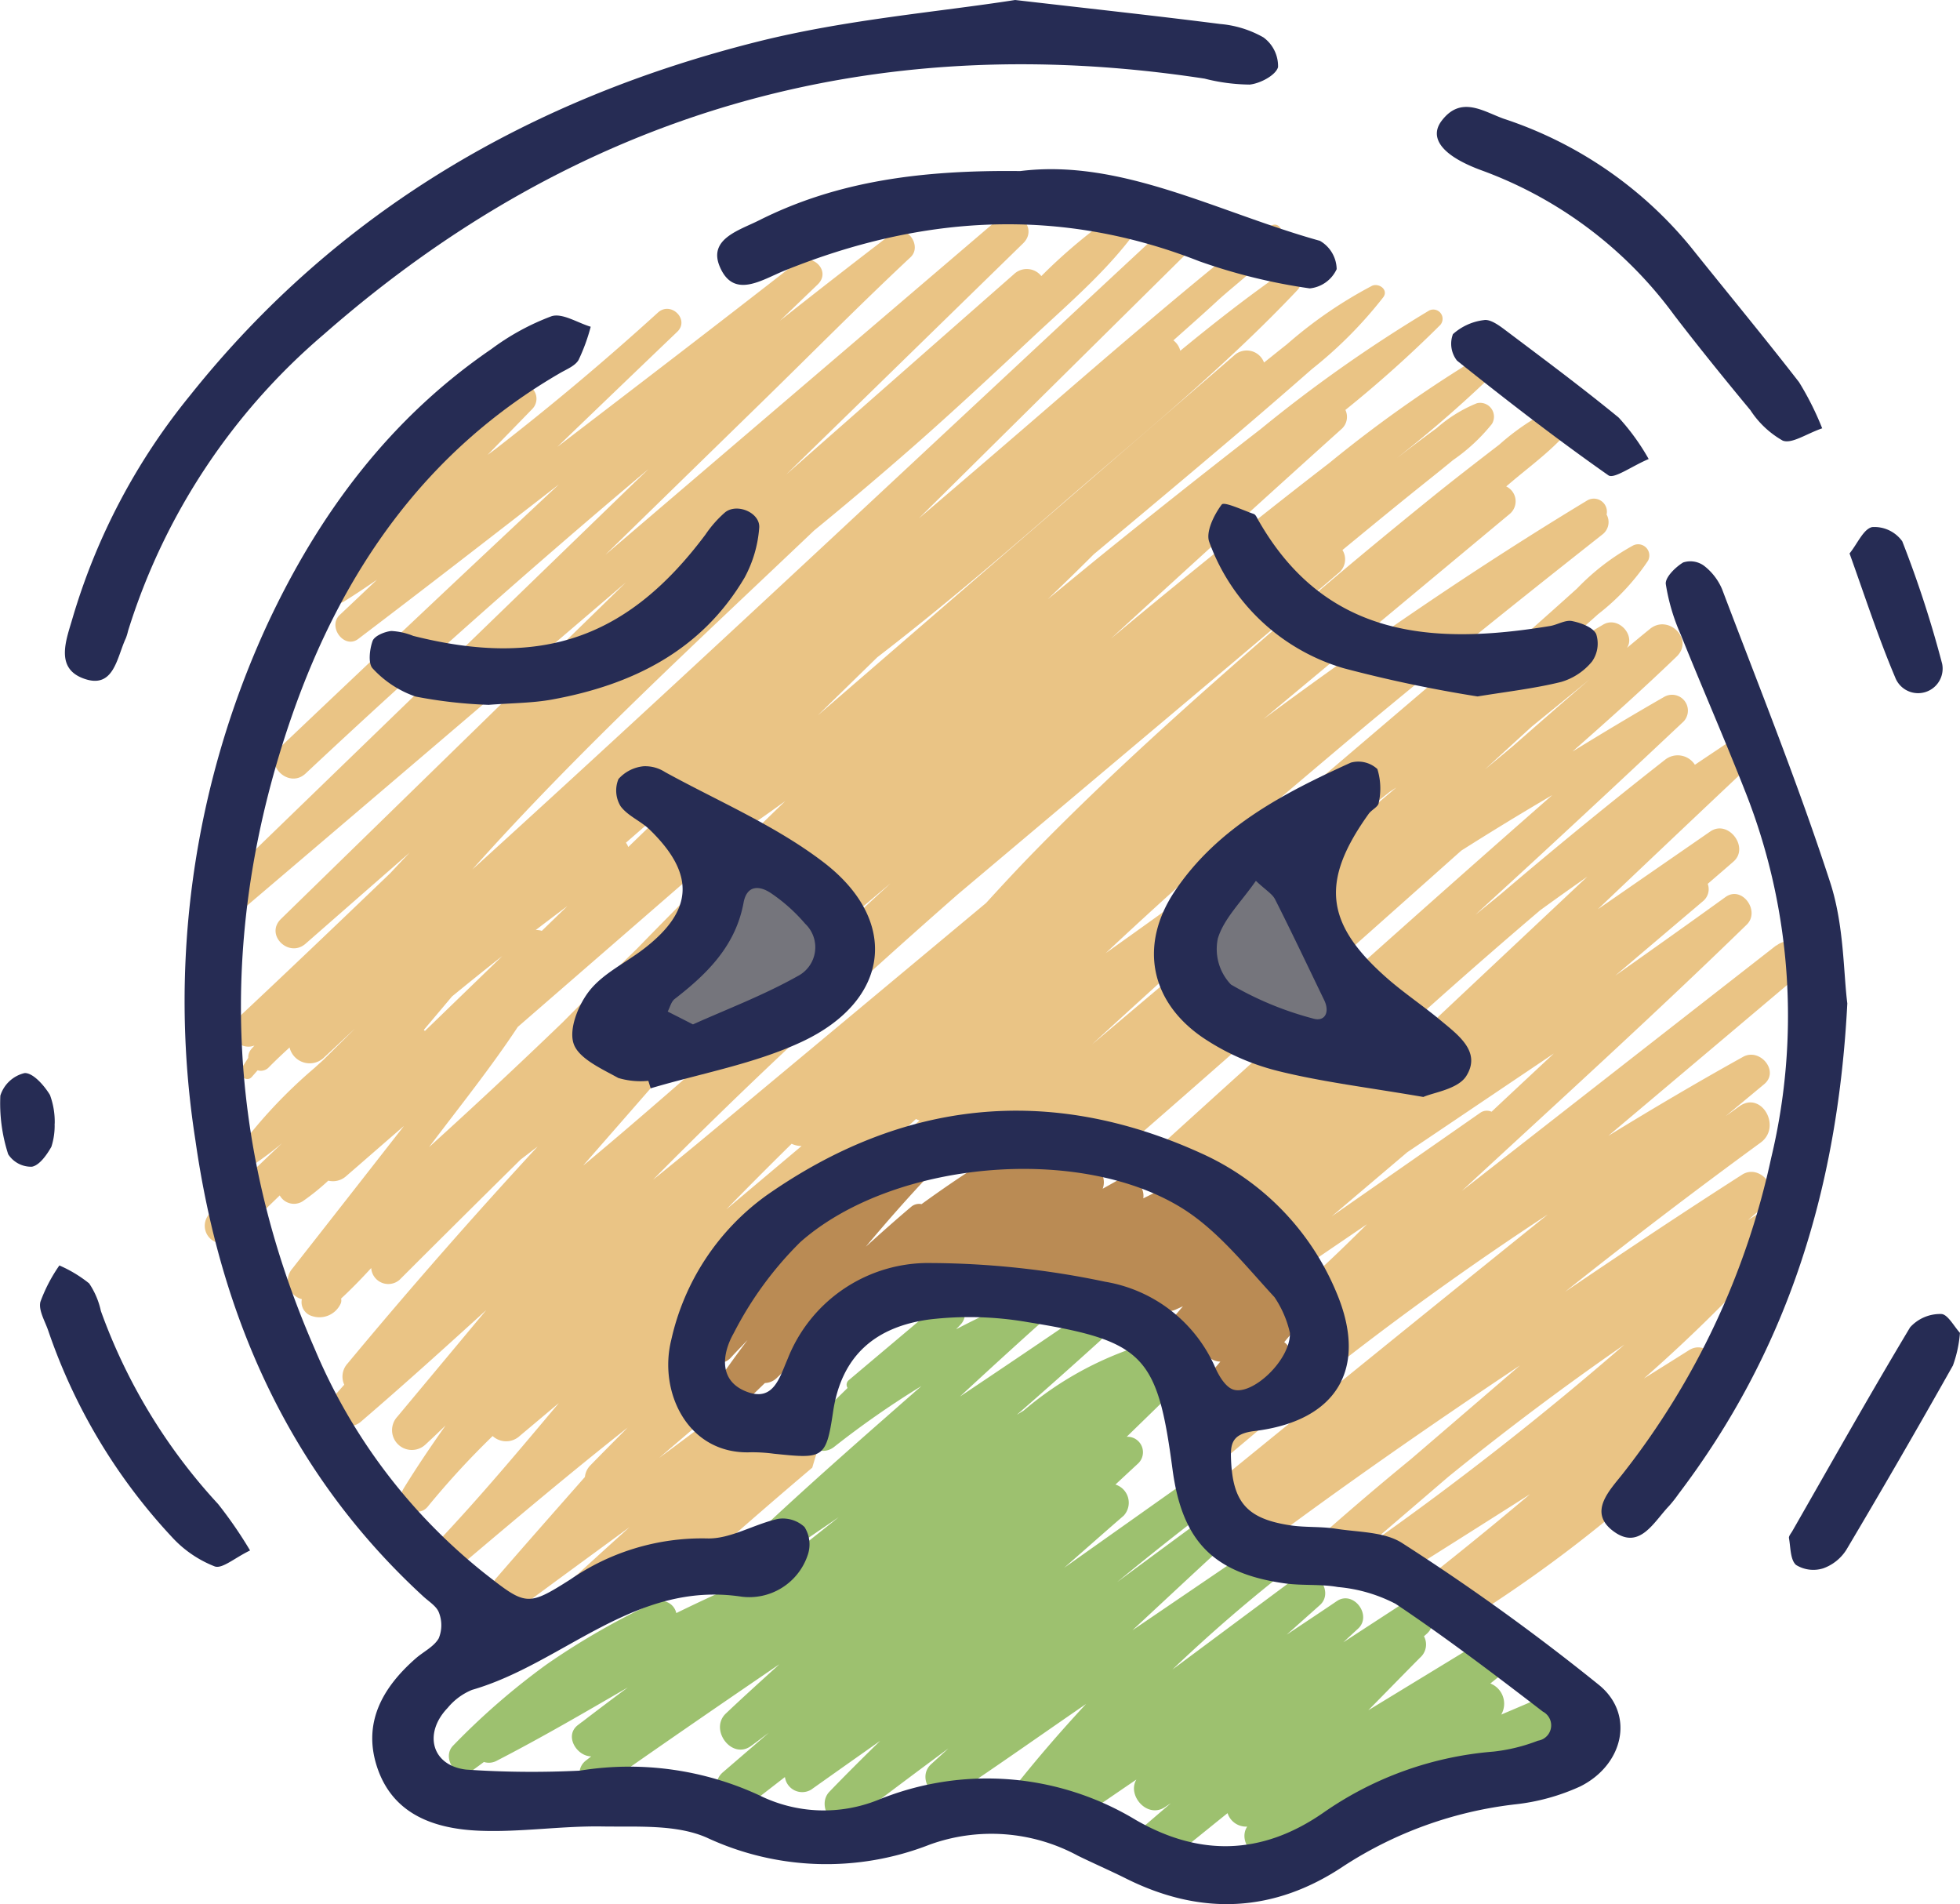 <svg id="_33" data-name="33" xmlns="http://www.w3.org/2000/svg" width="147.631" height="143.393" viewBox="0 0 147.631 143.393">
  <g id="Group_17214" data-name="Group 17214" transform="translate(15.396 15.422)">
    <g id="Group_17212" data-name="Group 17212" transform="translate(74.526 50.143)">
      <path id="Path_18119" data-name="Path 18119" d="M301.43,239.208c.042.032.071.052.1.074C301.482,239.237,301.443,239.2,301.43,239.208Z" transform="translate(-294.086 -227.583)" fill="none"/>
      <path id="Path_18120" data-name="Path 18120" d="M289.788,212.579c-.645-1.323-1.391-2.6-2.1-3.892a35.6,35.6,0,0,0-2.049-3.572,1.46,1.46,0,0,0-.148-1.158,1.677,1.677,0,0,0-1.8-.736,5.824,5.824,0,0,0-2.291,1.12,7.186,7.186,0,0,0-1.968,2.017,4.7,4.7,0,0,0-.006,5.092,6.948,6.948,0,0,0,3.911,2.481c.668.187,1.349.365,2.023.52a.5.5,0,0,0,.055.01l.006,0c.158.087.319.168.474.265.077.048.152.1.226.152.006.006.01.006.016.013.107.106.252.274.274.3a2.147,2.147,0,0,0,2.833.168,2.182,2.182,0,0,0,.555-2.782Zm-3.772,2.23a.587.587,0,0,1,.1.074C286.086,214.861,286.057,214.841,286.015,214.809Z" transform="translate(-278.672 -203.183)" fill="#75757c"/>
    </g>
    <g id="Group_17213" data-name="Group 17213" transform="translate(33.991 50.592)">
      <path id="Path_18121" data-name="Path 18121" d="M159.822,227.013l0,0a.565.565,0,0,0-.119.094.553.553,0,0,0,.045-.035l.068-.055Z" transform="translate(-157.559 -219.77)" fill="#75757c"/>
      <path id="Path_18122" data-name="Path 18122" d="M165.491,208.832a4.217,4.217,0,0,0-.3-.833c.261.607-.132-.323-.219-.481a6.167,6.167,0,0,0-4.185-2.9,1.555,1.555,0,0,0-1.817.891,1.485,1.485,0,0,0-.106.791,1.755,1.755,0,0,0-.1.268c-.084.355-.184.707-.3,1.055-.029.084-.058.168-.09.252.013-.029.026-.058.036-.077-.016.026-.026.058-.039.084s-.01.029-.016.045c-.068.181-.036.077.006-.026-.058.123-.113.248-.171.368-.161.329-.336.655-.52.971-.1.168-.2.332-.307.494-.013.019-.026.039-.039.055s-.013.016-.016.026a.689.689,0,0,0-.094.129.216.216,0,0,1,.023-.035,13.767,13.767,0,0,1-1.52,1.578c-.129.113-.258.223-.39.332.016-.013.032-.023.052-.035-.042.026-.084.061-.126.094l-.045.035a.248.248,0,0,1-.035.026c-.139.1-.281.2-.423.294s-.752.4-.171.171a2.11,2.11,0,0,0,.561,4.137,9.168,9.168,0,0,0,2.665-.268,11.669,11.669,0,0,0,2.017-.626,12.443,12.443,0,0,0,4.237-2.7,5.247,5.247,0,0,0,1.43-2.394,3.921,3.921,0,0,0,.01-1.71Z" transform="translate(-153.056 -204.574)" fill="#75757c"/>
      <path id="Path_18123" data-name="Path 18123" d="M169.513,214.79a.175.175,0,0,1-.013.026c0-.006.006-.013.01-.019v-.006Z" transform="translate(-164.194 -211.493)" fill="#75757c"/>
      <path id="Path_18124" data-name="Path 18124" d="M166.074,220.728a.122.122,0,0,0,.016-.026c.026-.042-.035.019-.09.119l0,0c.036-.045.052-.068.068-.09Z" transform="translate(-161.823 -215.488)" fill="#75757c"/>
    </g>
    <path id="Path_18125" data-name="Path 18125" d="M187.1,332.859c-1.02.432-2.036.871-3.056,1.3a1.636,1.636,0,0,0-.82-2.34c.439-.352.875-.71,1.317-1.062,1.294-1.026-.371-3.1-1.746-2.262l-8.764,5.34c1.3-1.317,2.588-2.643,3.892-3.956a1.315,1.315,0,0,0,.3-1.617c.065-.055.129-.113.194-.171,1.252-1.084-.384-3.208-1.775-2.3l-4.492,2.924c.371-.339.736-.684,1.107-1.023,1.094-1-.349-2.924-1.6-2.075s-2.517,1.684-3.775,2.527q1.249-1.113,2.5-2.227c1.149-1.023-.4-3.108-1.672-2.165q-4.719,3.509-9.432,7.015a116.3,116.3,0,0,1,9.119-7.848c1.375-1.062.113-3.437-1.407-2.4q-5.363,3.645-10.726,7.293c2.043-1.894,4.079-3.8,6.128-5.689,1.1-1.013-.384-3.027-1.63-2.11q-2.822,2.077-5.641,4.163,3.48-2.875,7.083-5.615c1.355-1.026.077-3.356-1.365-2.336l-9.719,6.883c1.5-1.31,2.985-2.627,4.489-3.93a1.435,1.435,0,0,0-.626-2.34c.571-.529,1.139-1.062,1.714-1.591a1.166,1.166,0,0,0-.865-2.007c.984-.958,1.972-1.914,2.953-2.878a1.222,1.222,0,0,0-.771-2.075,1.4,1.4,0,0,0-1.739-1.71,25.506,25.506,0,0,0-8.216,4.7c-.168.1-.336.207-.5.307q3.166-2.759,6.28-5.583c1.013-.923-.326-2.714-1.484-1.923q-4.526,3.088-9.081,6.131c1.994-1.843,3.995-3.679,6.018-5.489,1.1-.987-.3-2.372-1.452-1.881-1.652.7-3.266,1.478-4.85,2.3.113-.126.236-.242.345-.368a1.114,1.114,0,0,0-1.575-1.575q-3.432,2.89-6.864,5.783a.443.443,0,0,0-.087.584c-.923.907-1.843,1.807-2.769,2.685-1.187,1.126.536,2.717,1.755,1.755a67.677,67.677,0,0,1,6.576-4.582c-3.917,3.433-7.841,6.86-11.649,10.41-1.081,1.007.355,2.953,1.6,2.081,1.268-.884,2.549-1.742,3.821-2.62-1.549,1.236-3.1,2.469-4.669,3.682-.41.226-.82.445-1.229.671q-3.214,1.336-6.338,2.872a1.164,1.164,0,0,0-1.581-.826,54.876,54.876,0,0,0-8.2,4.7,53.546,53.546,0,0,0-7.038,6.115c-.9.933.326,2.717,1.446,1.875.29-.219.591-.432.881-.652a1.239,1.239,0,0,0,.981-.1c3.346-1.723,6.6-3.621,9.858-5.512q-1.733,1.283-3.44,2.594a.294.294,0,0,1-.042.026h0c-.094.074-.19.145-.281.216-1.036.8-.094,2.339,1.007,2.356-.129.1-.255.2-.384.3-1.171.881-.068,2.882,1.175,2.007,4.437-3.124,8.906-6.192,13.385-9.248-1.349,1.233-2.711,2.456-4.037,3.714-1.255,1.191.429,3.5,1.891,2.449.452-.326.894-.668,1.342-1q-1.728,1.491-3.459,2.978c-1.342,1.155.481,3.582,1.917,2.485.923-.7,1.839-1.42,2.762-2.13a1.312,1.312,0,0,0,1.975.949q2.594-1.839,5.2-3.675c-1.291,1.258-2.572,2.53-3.821,3.827-1.052,1.094.387,3.191,1.694,2.194q3.611-2.749,7.261-5.447c-.432.4-.868.791-1.3,1.187-1.2,1.1.378,3.2,1.755,2.278,3.337-2.227,6.609-4.543,9.916-6.815-1.859,2-3.65,4.066-5.347,6.205-.845,1.065.284,3.072,1.613,2.088q.571-.421,1.142-.845a1.427,1.427,0,0,0,2.123,1.142c1.426-.958,2.84-1.933,4.26-2.9-.71,1.194.813,2.959,2.146,2.081.152-.1.3-.2.452-.3l-2.4,2.059c-1.572,1.355.678,3.485,2.246,2.246,1.484-1.175,2.949-2.372,4.424-3.556a1.465,1.465,0,0,0,1.481,1.013c-.787,1.184.8,3.011,2.156,2.139,3.311-2.139,6.664-4.211,10.032-6.254a1.618,1.618,0,0,0,2.268,1l4.537-1.965a3.028,3.028,0,0,0,3.559,2.523c1.985-.326,1.142-3.346-.833-3.02.452-.074.119-.013.277-.174.126-.129.207-.316.336-.452a5.744,5.744,0,0,1,1.388-.923c1.768-.978.213-3.385-1.542-2.636Z" transform="translate(-86.363 -220.467)" fill="#9dc16f"/>
    <path id="Path_18126" data-name="Path 18126" d="M209.074,277.806c.5-1.023-.574-2.394-1.72-1.678-.194.119-.39.236-.587.355.645-.887.065-2.549-1.12-2.343a1.155,1.155,0,0,0-1.655-1.371c-.042.026-.084.048-.126.071a1.312,1.312,0,0,0-1.9-1.242c-.319.177-.645.349-.968.523.691-.971-.516-2.256-1.626-1.7-.542.274-1.087.542-1.63.813a1.327,1.327,0,0,0-1.917-1.371c-.378.223-.762.432-1.142.645a1.366,1.366,0,0,0-1.917-1.691l-.455.271c.077-.1.158-.2.236-.3.71-.974-.616-1.852-1.475-1.475-.72.316-1.426.671-2.133,1.029a1.148,1.148,0,0,0-1.7-.784c-2.123,1.265-4.185,2.649-6.2,4.111a.913.913,0,0,0-.787.206c-1.158.978-2.288,1.985-3.411,3,1.584-1.891,3.214-3.743,4.911-5.534.658-.694-.223-1.988-1.068-1.384-1.907,1.358-3.753,2.807-5.57,4.295a.769.769,0,0,0-1.329-.339c-2.975,3.188-5.863,6.415-8.693,9.736-.923,1.084.6,2.659,1.581,1.581.413-.452.842-.881,1.258-1.326-.9,1.2-1.781,2.414-2.614,3.666-.784,1.184.965,2.481,1.943,1.5.652-.652,1.32-1.288,1.981-1.93a1.341,1.341,0,0,0,.9-.387c.836-.787,1.642-1.6,2.44-2.436q1.834-1.772,3.746-3.44c-.352.358-.707.716-1.058,1.078-1.242,1.281.584,2.982,1.917,1.917,2.1-1.681,4.163-3.4,6.218-5.137a1.221,1.221,0,0,0,1.317.152,1.513,1.513,0,0,0,2.162,1.149c.594-.319,1.175-.658,1.755-.994a1.655,1.655,0,0,0,2.023.649c.194-.09.378-.194.565-.29a1.512,1.512,0,0,0,2.078,1.936q.934-.537,1.862-1.075a1.535,1.535,0,0,0,2.068.891c.248-.126.494-.258.739-.39a1.7,1.7,0,0,0,2.2.849l.555-.252-1.291,1.513c-1.007,1.184.274,3.185,1.749,2.269.348-.216.691-.442,1.036-.665a1.42,1.42,0,0,0,1.323,1.052c-.381.452-.755.907-1.136,1.355a1.538,1.538,0,0,0,.581,2.356,1.225,1.225,0,0,0,2.068.513c1.2-1.339,2.375-2.672,3.485-4.082a1.07,1.07,0,0,0-.187-1.607c.532-.636,1.055-1.281,1.591-1.914a1.4,1.4,0,0,0-.884-2.34Z" transform="translate(-127.023 -196.414)" fill="#ba8b54"/>
    <path id="Path_18127" data-name="Path 18127" d="M166.119,103.559q-11.844,9.24-23.685,18.49c7.186-6.644,14.444-13.224,21.456-20.049,1.046-1.02-.358-2.978-1.6-2.078-2.756,1.991-5.531,3.956-8.306,5.921q3.311-2.812,6.625-5.621a1.167,1.167,0,0,0,.345-1.294c.645-.561,1.3-1.117,1.939-1.678,1.223-1.065-.4-3.2-1.749-2.265l-8.467,5.854q5.818-5.533,11.662-11.039c.942-.884-.3-2.552-1.4-1.817q-1.476.987-2.953,1.978a1.533,1.533,0,0,0-2.22-.4q-6.288,4.927-12.369,10.113-.968.794-1.943,1.581c1.5-1.384,3.011-2.759,4.511-4.143q5.615-5.179,11.172-10.413a1.193,1.193,0,0,0-1.439-1.865c-2.333,1.336-4.64,2.72-6.931,4.13,2.656-2.34,5.3-4.7,7.841-7.148,1.359-1.307-.655-3.262-2.049-2.049-.568.455-1.126.926-1.688,1.391.645-.971-.668-2.414-1.791-1.752q-1.931,1.137-3.853,2.291,1.747-1.534,3.479-3.085a17.133,17.133,0,0,0,3.746-4.011.842.842,0,0,0-1.142-1.142,17.612,17.612,0,0,0-4.195,3.224q-1.96,1.767-3.94,3.514-.779.687-1.559,1.378a1.516,1.516,0,0,0-2.294-.407l-22.985,19.594q-2.357,1.7-4.727,3.382,3.049-2.856,6.163-5.644c1.171-1.039,2.352-2.065,3.533-3.095.629-.539,1.255-1.081,1.885-1.617q4.056-3.451,8.129-6.877,3.074-2.551,6.173-5.079c3.824-3.117,7.686-6.183,11.559-9.239a1.167,1.167,0,0,0,.284-1.475.984.984,0,0,0-1.481-1.049c-8.383,5.069-16.483,10.617-24.373,16.457l1.985-1.655q8.277-6.893,16.56-13.789A1.24,1.24,0,0,0,145.773,69l.439-.371c1.775-1.5,3.937-3.02,5.134-5.047a.7.7,0,0,0-.781-1.016,17.9,17.9,0,0,0-5.311,3.285c-1.717,1.32-3.43,2.643-5.111,4-3.482,2.82-6.938,5.673-10.326,8.606-6.7,5.8-13.388,11.7-19.584,18.038-1.242,1.271-2.446,2.569-3.637,3.876q-10.32,8.611-20.652,17.209-2.2,1.834-4.434,3.63c7.364-7.457,15.073-14.576,22.956-21.491q6.244-5.261,12.491-10.52c5.392-4.54,10.791-9.068,16.151-13.647a1.326,1.326,0,0,0,.332-1.762c1.662-1.368,3.327-2.736,5-4.088,1.113-.9,2.236-1.781,3.337-2.691a13.744,13.744,0,0,0,2.827-2.6.88.88,0,0,0,.106-.139c.006-.01.016-.019.023-.029h-.006a1.042,1.042,0,0,0-1.155-1.51,10.555,10.555,0,0,0-3.043,1.885c-1.013.733-2,1.494-2.995,2.252a93.447,93.447,0,0,0,8.077-7.112.712.712,0,0,0-.858-1.113,98.111,98.111,0,0,0-12.275,8.567q-5.92,4.569-11.707,9.31-2.4,1.956-4.773,3.943c.232-.213.465-.429.7-.645q8.311-7.619,16.69-15.16a1.216,1.216,0,0,0,.274-1.42,90.95,90.95,0,0,0,7.148-6.4.7.7,0,0,0-.839-1.087A107.187,107.187,0,0,0,127.3,64.665q-6.205,4.811-12.307,9.755-1.878,1.534-3.753,3.078c.6-.578,1.2-1.152,1.794-1.733.561-.549,1.117-1.1,1.675-1.655,3.53-2.949,7.064-5.9,10.565-8.877q2.953-2.512,5.867-5.069a32.042,32.042,0,0,0,5.382-5.421c.394-.565-.345-1.078-.852-.852a33.017,33.017,0,0,0-6.405,4.4c-.581.455-1.155.923-1.733,1.381a1.389,1.389,0,0,0-2.246-.539Q109.6,72.687,93.92,86.243l4.485-4.379c4.7-3.617,9.216-7.47,13.689-11.359,6.07-5.282,12.436-10.439,17.964-16.3.652-.691-.213-1.962-1.058-1.371-2.675,1.859-5.247,3.872-7.774,5.95a1.419,1.419,0,0,0-.52-.784c1.1-.978,2.2-1.946,3.279-2.943,1.578-1.459,3.821-2.975,4.821-4.908.21-.407-.145-1.007-.639-.833-1.707.6-3.162,2.13-4.543,3.259-1.681,1.375-3.343,2.769-5,4.169-3.188,2.688-6.331,5.428-9.49,8.148q-3.79,3.267-7.6,6.515,3.074-3.04,6.147-6.083l14.289-14.134c1.155-1.142-.594-2.875-1.778-1.778-17.032,15.809-33.947,31.753-51.137,47.39L67.9,97.847c8.032-9,16.993-17.2,25.741-25.525q3.8-3.108,7.5-6.351c3.024-2.659,5.973-5.405,8.913-8.158,2.891-2.707,6.112-5.421,8.319-8.732.481-.723-.461-1.61-1.175-1.175a40.563,40.563,0,0,0-6.438,5.253,1.4,1.4,0,0,0-2.065-.142q-8.582,7.536-17.154,15.086L97.5,62.293q5.944-5.8,11.888-11.6c1.22-1.191-.584-2.924-1.846-1.846Q92.729,61.5,77.914,74.155q5.915-5.77,11.827-11.539c3.717-3.627,7.373-7.328,11.165-10.875.926-.865-.339-2.594-1.384-1.794Q95.267,53.2,91.074,56.52q1.418-1.36,2.833-2.72c1.1-1.055-.494-2.514-1.626-1.626-5.96,4.656-11.969,9.248-17.974,13.847q4.506-4.337,9.026-8.664c.962-.916-.478-2.336-1.452-1.449Q76,61.256,69.728,66.121c-.223.174-.455.336-.681.507q1.684-1.728,3.362-3.453a1.1,1.1,0,0,0-1.559-1.559q-7.11,7-14.224,14.011a1.312,1.312,0,0,0,1.584,2.052c.849-.526,1.681-1.084,2.511-1.655-.936.884-1.868,1.772-2.807,2.653s.336,2.607,1.394,1.807C64.374,76.64,69.4,72.745,74.426,68.844Q63.874,78.714,53.4,88.667c-1.288,1.226.655,3.159,1.946,1.949Q67.943,78.81,81.164,67.7c-.581.558-1.162,1.113-1.739,1.672q-9.932,9.618-19.868,19.239-5.6,5.421-11.2,10.846c-1.184,1.146.565,2.827,1.784,1.784Q64.815,88.757,79.46,76.234L65.375,89.974q-5.944,5.8-11.891,11.6c-1.223,1.194.6,2.966,1.859,1.859Q59.263,100,63.19,96.57c-.5.513-.987,1.039-1.481,1.565-3.846,3.685-7.7,7.373-11.588,11.01-1.052.984.232,2.414,1.368,1.955-.077.094-.161.181-.239.274a.957.957,0,0,0-.229.652c-.171.281-.355.549-.523.833-.284.481.407,1.052.791.61.145-.168.294-.332.439-.5a.831.831,0,0,0,.865-.248c.5-.507,1.016-.991,1.542-1.471a1.559,1.559,0,0,0,2.523.823c.807-.745,1.6-1.5,2.407-2.249q-1.205,1.191-2.407,2.381c-.207.19-.416.374-.62.565a37.431,37.431,0,0,0-6.231,6.77.706.706,0,0,0,.958.958,24.52,24.52,0,0,0,2.8-2.036c-1.839,1.743-3.669,3.5-5.45,5.3a1.324,1.324,0,0,0,1.872,1.872c1.149-1.065,2.281-2.152,3.408-3.243a1.225,1.225,0,0,0,1.726.442,17.236,17.236,0,0,0,1.93-1.555,1.489,1.489,0,0,0,1.352-.345c1.446-1.249,2.885-2.511,4.331-3.759a.01.01,0,0,1,0,.006q-4.187,5.363-8.384,10.713a1.419,1.419,0,0,0,.71,2.31,1.089,1.089,0,0,0,.742,1.265,1.761,1.761,0,0,0,2.168-.9.585.585,0,0,0,.045-.41c.784-.726,1.536-1.5,2.269-2.3a1.291,1.291,0,0,0,2.136.887q4.545-4.54,9.122-9.058l1.278-.978q-7.372,7.982-14.318,16.341a1.457,1.457,0,0,0-.248,1.594c-.232.258-.458.52-.691.778a1.4,1.4,0,0,0,1.978,1.978c3.185-2.733,6.3-5.547,9.41-8.377l-6.7,8.032a1.491,1.491,0,0,0,2.107,2.107c.516-.474,1.02-.962,1.526-1.446-1.094,1.549-2.156,3.117-3.153,4.734-.671,1.087.949,2.4,1.8,1.391a62.858,62.858,0,0,1,4.9-5.331,1.505,1.505,0,0,0,2.046-.013q1.471-1.234,2.943-2.472c-3.007,3.579-6.008,7.164-9.226,10.558a1.235,1.235,0,0,0,1.746,1.746c4.189-3.55,8.371-7.067,12.659-10.455-.929.939-1.865,1.875-2.788,2.824a1.429,1.429,0,0,0-.429.894c-2.236,2.54-4.479,5.076-6.693,7.635-.991,1.142.345,3.288,1.739,2.252,2.759-2.049,5.537-4.072,8.309-6.105-2.017,1.82-4.03,3.64-6.015,5.5-1.388,1.3.613,3.124,2.03,2.03q3.921-3.035,7.9-6a1.331,1.331,0,0,0,2.162.652q3.809-3.379,7.69-6.664c.177-.6.358-1.194.552-1.784a16.871,16.871,0,0,0-.21-4.35,3.114,3.114,0,0,1-2.443,1.207c-.168,0-.316-.013-.478-.023-.194.052-.39.087-.584.145a2.885,2.885,0,0,1-2.449-.342c-1.981,1.471-3.953,2.956-5.934,4.424q2.769-2.372,5.553-4.731a3.5,3.5,0,0,1-.855-3.656c.694-3.988,5.7-9.61,8.212-11.178a27.01,27.01,0,0,1,21.262-3.02q5.6-4.865,11.165-9.778a8.827,8.827,0,0,1-3.333-2.252,6.51,6.51,0,0,1-1.5-3.191q-3.94,3.33-7.883,6.657c2.6-2.391,5.218-4.76,7.832-7.135a6.34,6.34,0,0,1,1.213-4.379,3.322,3.322,0,0,1,3.111-2.456,2.937,2.937,0,0,1,1.43.365,3.4,3.4,0,0,1,1.01.623c2.633-1.981,5.25-3.982,7.825-6.038.168-.106.332-.219.5-.329l-7.954,6.715a3.122,3.122,0,0,1,.7,1.213,2.929,2.929,0,0,1-.042,1.752,9.365,9.365,0,0,0,2.824,3.4q4.685-4.158,9.361-8.325,3.388-2.149,6.857-4.182-7.575,6.646-15.089,13.369c.2.139.387.274.571.4a3.151,3.151,0,0,1-3.178,5.437c-.807-.381-1.749-.694-2.711-1.042q-5.412,4.874-10.794,9.774a24.855,24.855,0,0,1,8.6,5.166,13.664,13.664,0,0,1,2.591,3.33l6.05-4.118c-1.081,1.075-2.172,2.143-3.288,3.179a.534.534,0,0,0-.174.336c-.665.616-1.32,1.236-1.985,1.852.9,2.207,1.02,4.624-.607,6.551-1.875,2.217-3.95,2.052-5.87,1.01a2.512,2.512,0,0,1,.126,1.117c-.194,1.665-.378,3.327-.568,4.992l8.7-7.3q8.354-6.622,17.29-12.475-13.021,10.479-25.977,21.039a1.711,1.711,0,0,0-.171.171c-.01.626.013,1.252.032,1.881a1.5,1.5,0,0,0,1.943.565c-.481,1.126.865,2.682,2.023,1.814,6.534-4.9,13.25-9.561,20.052-14.1q-4.114,3.538-8.232,7.073-4.09,3.345-8.022,6.883a2.929,2.929,0,0,1,1.8.487,33.137,33.137,0,0,0,4.34,2.123q5.445-3.422,10.871-6.87c-3.056,2.591-6.183,5.1-9.342,7.583a16.368,16.368,0,0,1,1.8,1.033,10.655,10.655,0,0,1,1.649,1.352,1.339,1.339,0,0,0,.713-.207A102,102,0,0,0,157.432,143.3a1.534,1.534,0,0,0-.845-2.552q2.352-2.227,4.644-4.508c1.1-1.1-.329-3.056-1.691-2.194-1.129.713-2.262,1.42-3.395,2.13a116.2,116.2,0,0,0,10.242-10.165c1.013-1.152-.274-3.072-1.7-2.2-.236.142-.465.294-.7.436.439-.378.878-.752,1.317-1.129,1.255-1.078-.378-3.175-1.765-2.288-4.485,2.872-8.919,5.825-13.324,8.813q7.236-5.76,14.718-11.226c1.633-1.184.061-3.93-1.6-2.736l-1.033.745q1.452-1.205,2.907-2.414c1.175-.975-.326-2.759-1.588-2.059-3.433,1.907-6.812,3.9-10.152,5.95q7.323-6.171,14.644-12.353c1.394-1.181-.591-3.059-1.978-1.978ZM84.41,91.539q-2.381,2.309-4.763,4.614a1.317,1.317,0,0,0-.177-.323q2.469-2.149,4.94-4.3Zm-9.368,9.081q-.954.925-1.907,1.846a1.379,1.379,0,0,0-.458-.061q1.176-.9,2.362-1.788Zm-10.791,9.3c.71-.836,1.413-1.675,2.12-2.514q1.878-1.539,3.785-3.04-2.914,2.822-5.828,5.641a1.032,1.032,0,0,0-.081-.087Zm.394,8.829c.016-.023.032-.045.052-.068,2.217-2.94,4.582-5.886,6.628-8.98q8.727-7.575,17.448-15.15a.72.72,0,0,0,.194-.084c.839-.578,1.668-1.171,2.5-1.768q-5.673,5.47-11.168,11.117-2.822,2.74-5.586,5.531-4.961,4.777-10.065,9.4Zm11.627,1.365q3.679-4.206,7.351-8.416c-.055.01-.113.026-.168.035a.041.041,0,0,0-.019,0c-.142.023-.281.045-.42.061a6.229,6.229,0,0,1-.8.058c-4.037,0-4.05-6.228-.058-6.292.01,0,.016-.006.026-.01-.591-.013.545-.261.687-.31.126-.042.252-.081.381-.123.094-.048.152-.077.123-.058a12.918,12.918,0,0,0,1.865-1.213,10.451,10.451,0,0,0,1.094-1.078,2.9,2.9,0,0,1-.81-2.962c.429-1.5,2.285-2.843,3.876-2.2a7.015,7.015,0,0,1,2.559,1.659c1.8-.623,4.085.358,4.311,2.269q1.568-1.326,3.133-2.649c-.645.6-1.3,1.188-1.939,1.791-.4.374-.781.768-1.178,1.146a3.149,3.149,0,0,1-.184,1.084,11.009,11.009,0,0,1-5.892,6.27c-.771.378-1.675.813-2.623,1.226-3.759,3.246-7.486,6.544-11.307,9.716Zm10.762,3.324q2.435-2.493,4.918-4.937a1.741,1.741,0,0,0,.749.168q-2.832,2.386-5.666,4.769Zm9.623-2.485c1.539-1.452,3.1-2.882,4.66-4.318a1.657,1.657,0,0,0,.271.113l-4.931,4.2Zm49.662-32.43c-.713.6-1.433,1.191-2.149,1.788l3.537-3.233q2.183-1.772,4.356-3.553C150.136,85.175,148.229,86.85,146.318,88.522Zm2.026,12.385c1.171-.852,2.352-1.688,3.537-2.52q-6.05,5.683-12.094,11.365l-6.241,4.314q7.256-6.743,14.8-13.163Zm-15.7,23.047,5.679-4.818q1.346-.905,2.694-1.814,4.172-2.812,8.345-5.621-2.348,2.188-4.692,4.385a.866.866,0,0,0-.865.09q-5.581,3.892-11.159,7.78Zm22.078,9.632a242.288,242.288,0,0,1-19.268,15.1q2.987-2.556,5.967-5.115,6.457-5.242,13.3-9.978Z" transform="translate(-47.72 -47.792)" fill="#eac485"/>
  </g>
  <g id="Group_17215" data-name="Group 17215">
    <path id="Path_18128" data-name="Path 18128" d="M73.021,183.2a23.283,23.283,0,0,1,13.472,1.872,10.949,10.949,0,0,0,8.951.336,21.657,21.657,0,0,1,19.394,1.513c4.76,2.743,9.448,2.685,14.085-.513a26.009,26.009,0,0,1,12.866-4.634,13.138,13.138,0,0,0,3.34-.82,1.168,1.168,0,0,0,.371-2.191c-3.63-2.791-7.283-5.563-11.084-8.112a11.581,11.581,0,0,0-4.347-1.268c-1.313-.236-2.691-.09-4.017-.278-5.376-.758-7.722-3.178-8.445-8.58-1.142-8.584-2.133-9.681-10.91-11.091a25.594,25.594,0,0,0-7.409-.2c-3.94.536-6.609,2.611-7.251,6.967-.526,3.559-.765,3.521-4.453,3.143a12.359,12.359,0,0,0-1.723-.11c-4.75.2-7-4.527-6.008-8.471A18.283,18.283,0,0,1,87,139.906c10.239-7.186,21.269-8.4,32.711-3.211a19.844,19.844,0,0,1,10.245,10.513c2.4,5.686.065,9.674-6.189,10.429-1.746.21-1.8,1.026-1.752,2.178.139,3.224,1.236,4.431,4.46,4.921,1.136.171,2.31.077,3.446.258,1.7.268,3.682.216,5.018,1.1a167.8,167.8,0,0,1,14.828,10.694c2.678,2.23,1.781,5.983-1.43,7.6a15.864,15.864,0,0,1-4.947,1.362,29.947,29.947,0,0,0-12.885,4.64c-5.237,3.514-10.736,3.766-16.383.952-1.2-.6-2.436-1.136-3.643-1.726a13.674,13.674,0,0,0-11.165-.836,21.325,21.325,0,0,1-16.78-.523c-2.31-1.02-5.24-.8-7.89-.845-3.062-.048-6.141.442-9.2.323-3.4-.132-6.589-1.2-7.767-4.844-1.075-3.327.458-5.976,2.943-8.148.578-.5,1.362-.874,1.717-1.5a2.6,2.6,0,0,0,.019-1.923c-.171-.487-.758-.839-1.181-1.229-10.091-9.268-15.279-21.085-17.167-34.354A67.751,67.751,0,0,1,49.42,96.9C53.3,88.575,58.636,81.4,66.306,76.155a18.3,18.3,0,0,1,4.524-2.469c.813-.261,1.959.494,2.953.791a14.109,14.109,0,0,1-.913,2.5c-.258.449-.9.7-1.394.987C61.311,83.855,55.076,92.9,51.3,103.71,45.693,119.8,46.135,135.785,53,151.458A42.745,42.745,0,0,0,65.728,168.3c3.166,2.485,3.269,2.581,6.541.5a17.467,17.467,0,0,1,10.278-3.078c1.759.058,3.533-1.078,5.347-1.471a2.4,2.4,0,0,1,1.991.607,2.457,2.457,0,0,1,.258,2.075,4.643,4.643,0,0,1-5,3.175c-8.07-1.223-13.424,5.034-20.3,7.019a4.672,4.672,0,0,0-1.833,1.355c-1.83,1.9-1.226,4.331,1.375,4.647a72.553,72.553,0,0,0,8.632.077Zm53.434-32.934a7.931,7.931,0,0,0-1.168-2.711c-2.188-2.369-4.279-5.034-6.957-6.7-7.8-4.847-21.836-3.562-28.752,2.546a26.74,26.74,0,0,0-5.024,6.867c-.823,1.436-1.217,3.556.965,4.4,2.036.794,2.488-1.068,3.1-2.469a11.385,11.385,0,0,1,10.855-7.215,64.96,64.96,0,0,1,13.053,1.407,11.032,11.032,0,0,1,8.306,6.483c.281.636.771,1.446,1.342,1.636,1.426.471,4.311-2.191,4.276-4.253Z" transform="translate(-29.29 -49.872)" fill="#262c54"/>
    <path id="Path_18129" data-name="Path 18129" d="M86.736,0c5.921.684,10.688,1.2,15.441,1.807a7.935,7.935,0,0,1,3.259,1.01,2.676,2.676,0,0,1,1.1,2.239c-.177.616-1.349,1.233-2.136,1.313a14.179,14.179,0,0,1-3.4-.449C75.906,2.085,53.728,8.454,34.669,25.173a48.083,48.083,0,0,0-14.753,22.34,3.9,3.9,0,0,1-.168.552c-.691,1.471-.9,3.934-3.272,2.995-2.081-.823-1.184-2.962-.729-4.55a47.91,47.91,0,0,1,8.829-16.719c11.1-13.927,25.718-22.382,42.76-26.654C74,1.465,80.934.907,86.732,0Z" transform="translate(-10.271)" fill="#262c54"/>
    <path id="Path_18130" data-name="Path 18130" d="M392.341,164.243c-.739,14.357-4.689,26.37-12.717,36.954a9.716,9.716,0,0,1-.71.9c-1.146,1.194-2.2,3.327-4.137,1.943-2.033-1.455-.339-3.108.674-4.4a58.368,58.368,0,0,0,11.155-23.753,45.9,45.9,0,0,0-1.781-27.148c-1.6-4.108-3.379-8.151-5.024-12.243a15.2,15.2,0,0,1-1.133-3.824c-.058-.5.726-1.271,1.307-1.623a1.74,1.74,0,0,1,1.565.242,4.379,4.379,0,0,1,1.371,1.778c2.782,7.341,5.721,14.634,8.145,22.091,1.045,3.217.987,6.793,1.284,9.084Z" transform="translate(-253.197 -88.692)" fill="#262c54"/>
    <path id="Path_18131" data-name="Path 18131" d="M289.652,202.974c-4.147-.713-7.577-1.123-10.907-1.946a17.909,17.909,0,0,1-5.712-2.533c-3.979-2.727-4.789-7.006-2.091-11.026,3.214-4.792,8.177-7.367,13.253-9.671a2.122,2.122,0,0,1,2,.484,4.943,4.943,0,0,1,.1,2.546c-.032.3-.536.52-.755.826-3.64,5.082-3.3,8.258,1.378,12.372,1.291,1.133,2.733,2.091,4.056,3.195,1.307,1.091,3.062,2.349,1.92,4.172-.626,1-2.472,1.239-3.24,1.584ZM277.044,186.7c-1.1,1.584-2.4,2.827-2.862,4.327a3.859,3.859,0,0,0,.984,3.482,24.713,24.713,0,0,0,6.17,2.556c.887.278,1.3-.449.855-1.378-1.226-2.533-2.43-5.079-3.7-7.59C278.284,187.685,277.8,187.411,277.044,186.7Z" transform="translate(-182.448 -120.369)" fill="#262c54"/>
    <path id="Path_18132" data-name="Path 18132" d="M139.321,202.468a5.879,5.879,0,0,1-2.259-.216c-1.262-.7-2.991-1.465-3.366-2.588s.371-2.959,1.217-4.011c1.039-1.294,2.707-2.075,4.069-3.124,3.746-2.878,3.892-5.628.445-8.977-.674-.655-1.659-1.036-2.194-1.768a2.271,2.271,0,0,1-.158-2.043,2.915,2.915,0,0,1,1.881-.962,2.752,2.752,0,0,1,1.63.439c4.008,2.2,8.312,4.024,11.91,6.77,5.789,4.414,5.044,10.42-1.6,13.534-3.562,1.668-7.58,2.372-11.394,3.508-.058-.187-.119-.374-.177-.561Zm3.366-4.25c2.459-1.11,5.289-2.175,7.893-3.64a2.441,2.441,0,0,0,.555-3.943,12.814,12.814,0,0,0-2.527-2.269c-.871-.607-1.855-.687-2.11.687-.6,3.246-2.727,5.347-5.186,7.248-.265.2-.355.626-.529.949C141.228,197.476,141.674,197.7,142.687,198.219Z" transform="translate(-90.491 -121.076)" fill="#262c54"/>
    <path id="Path_18133" data-name="Path 18133" d="M190.242,39.622c7.628-.952,14.889,3.114,22.572,5.253a2.508,2.508,0,0,1,1.262,2.133,2.509,2.509,0,0,1-2.023,1.449,42.917,42.917,0,0,1-8.313-2.039c-10.558-4.147-20.936-3.469-31.269.707-1.713.694-3.837,2.172-4.873-.336-.852-2.062,1.491-2.711,2.959-3.45,5.963-3,12.375-3.8,19.687-3.717Z" transform="translate(-113.396 -26.74)" fill="#262c54"/>
    <path id="Path_18134" data-name="Path 18134" d="M364.411,49.159c-1.2.416-2.275,1.184-2.962.926a7.035,7.035,0,0,1-2.436-2.291c-1.949-2.349-3.872-4.724-5.731-7.144a31.271,31.271,0,0,0-14.418-10.881c-3.214-1.155-4.053-2.546-3.1-3.782,1.452-1.9,3.117-.7,4.66-.145a30.584,30.584,0,0,1,14.018,9.565c2.743,3.427,5.544,6.809,8.232,10.274a22.14,22.14,0,0,1,1.746,3.482Z" transform="translate(-227.167 -16.903)" fill="#262c54"/>
    <path id="Path_18135" data-name="Path 18135" d="M302.325,132.074a101.29,101.29,0,0,1-10.071-2.123,15.378,15.378,0,0,1-10.123-9.5c-.287-.752.355-2.056.936-2.827.184-.242,1.584.423,2.414.71.148.052.242.29.336.455,5.06,8.893,13.159,9.435,21.978,7.983.565-.094,1.149-.474,1.655-.374.671.132,1.578.465,1.823.981a2.338,2.338,0,0,1-.313,2.065,4.727,4.727,0,0,1-2.327,1.539c-2.03.5-4.124.736-6.309,1.094Z" transform="translate(-191.045 -79.63)" fill="#262c54"/>
    <path id="Path_18136" data-name="Path 18136" d="M95.231,133.46a34.873,34.873,0,0,1-5.47-.623,7.853,7.853,0,0,1-3.224-2.11c-.361-.355-.242-1.442-.013-2.075.142-.384.9-.7,1.41-.752a5.113,5.113,0,0,1,1.649.368c9.674,2.44,16.167.187,22.011-7.625a8.657,8.657,0,0,1,1.488-1.684c.92-.716,2.672.055,2.562,1.191a9.319,9.319,0,0,1-1.1,3.73c-3.253,5.508-8.454,8.083-14.518,9.184-1.494.271-3.043.261-4.789.4Z" transform="translate(-58.46 -80.384)" fill="#262c54"/>
    <path id="Path_18137" data-name="Path 18137" d="M25.173,316.772c-1.158.558-2.107,1.41-2.665,1.2a8.61,8.61,0,0,1-3.211-2.2,43.212,43.212,0,0,1-9.326-15.554c-.245-.716-.742-1.526-.591-2.165a11.91,11.91,0,0,1,1.43-2.743,9.753,9.753,0,0,1,2.243,1.352,5.962,5.962,0,0,1,.884,2.078,42.741,42.741,0,0,0,8.832,14.54,32.015,32.015,0,0,1,2.4,3.485Z" transform="translate(-6.338 -200.016)" fill="#262c54"/>
    <path id="Path_18138" data-name="Path 18138" d="M430.463,308.05a9.316,9.316,0,0,1-.529,2.459q-3.93,6.98-8.019,13.866a3.429,3.429,0,0,1-1.743,1.407,2.474,2.474,0,0,1-2.056-.252c-.436-.387-.407-1.32-.532-2.02-.026-.152.145-.345.242-.51,2.94-5.134,5.841-10.294,8.884-15.367a3.049,3.049,0,0,1,2.333-1c.494,0,.981.952,1.423,1.423Z" transform="translate(-282.835 -207.683)" fill="#262c54"/>
    <path id="Path_18139" data-name="Path 18139" d="M353.595,85.141c-1.3.552-2.614,1.526-3.036,1.226-3.9-2.736-7.677-5.657-11.4-8.635a2.056,2.056,0,0,1-.307-1.994,4.238,4.238,0,0,1,2.336-1.058c.458-.081,1.081.358,1.53.694,2.9,2.185,5.812,4.347,8.616,6.644a16.955,16.955,0,0,1,2.262,3.124Z" transform="translate(-229.414 -50.575)" fill="#262c54"/>
    <path id="Path_18140" data-name="Path 18140" d="M431.73,124.944c.6-.745,1.049-1.849,1.707-1.988a2.586,2.586,0,0,1,2.262,1.068,82.238,82.238,0,0,1,3.007,9.235,1.848,1.848,0,0,1-3.537,1.023c-1.262-2.978-2.265-6.067-3.44-9.342Z" transform="translate(-292.418 -83.265)" fill="#262c54"/>
    <path id="Path_18141" data-name="Path 18141" d="M4.124,254.214a5.168,5.168,0,0,1-.245,1.749c-.345.61-.9,1.4-1.471,1.5a2.055,2.055,0,0,1-1.781-.939,12.434,12.434,0,0,1-.591-4.414,2.527,2.527,0,0,1,1.83-1.7c.632-.023,1.475.933,1.907,1.649a5.831,5.831,0,0,1,.358,2.156Z" transform="translate(-0.01 -169.604)" fill="#262c54"/>
  </g>
</svg>
